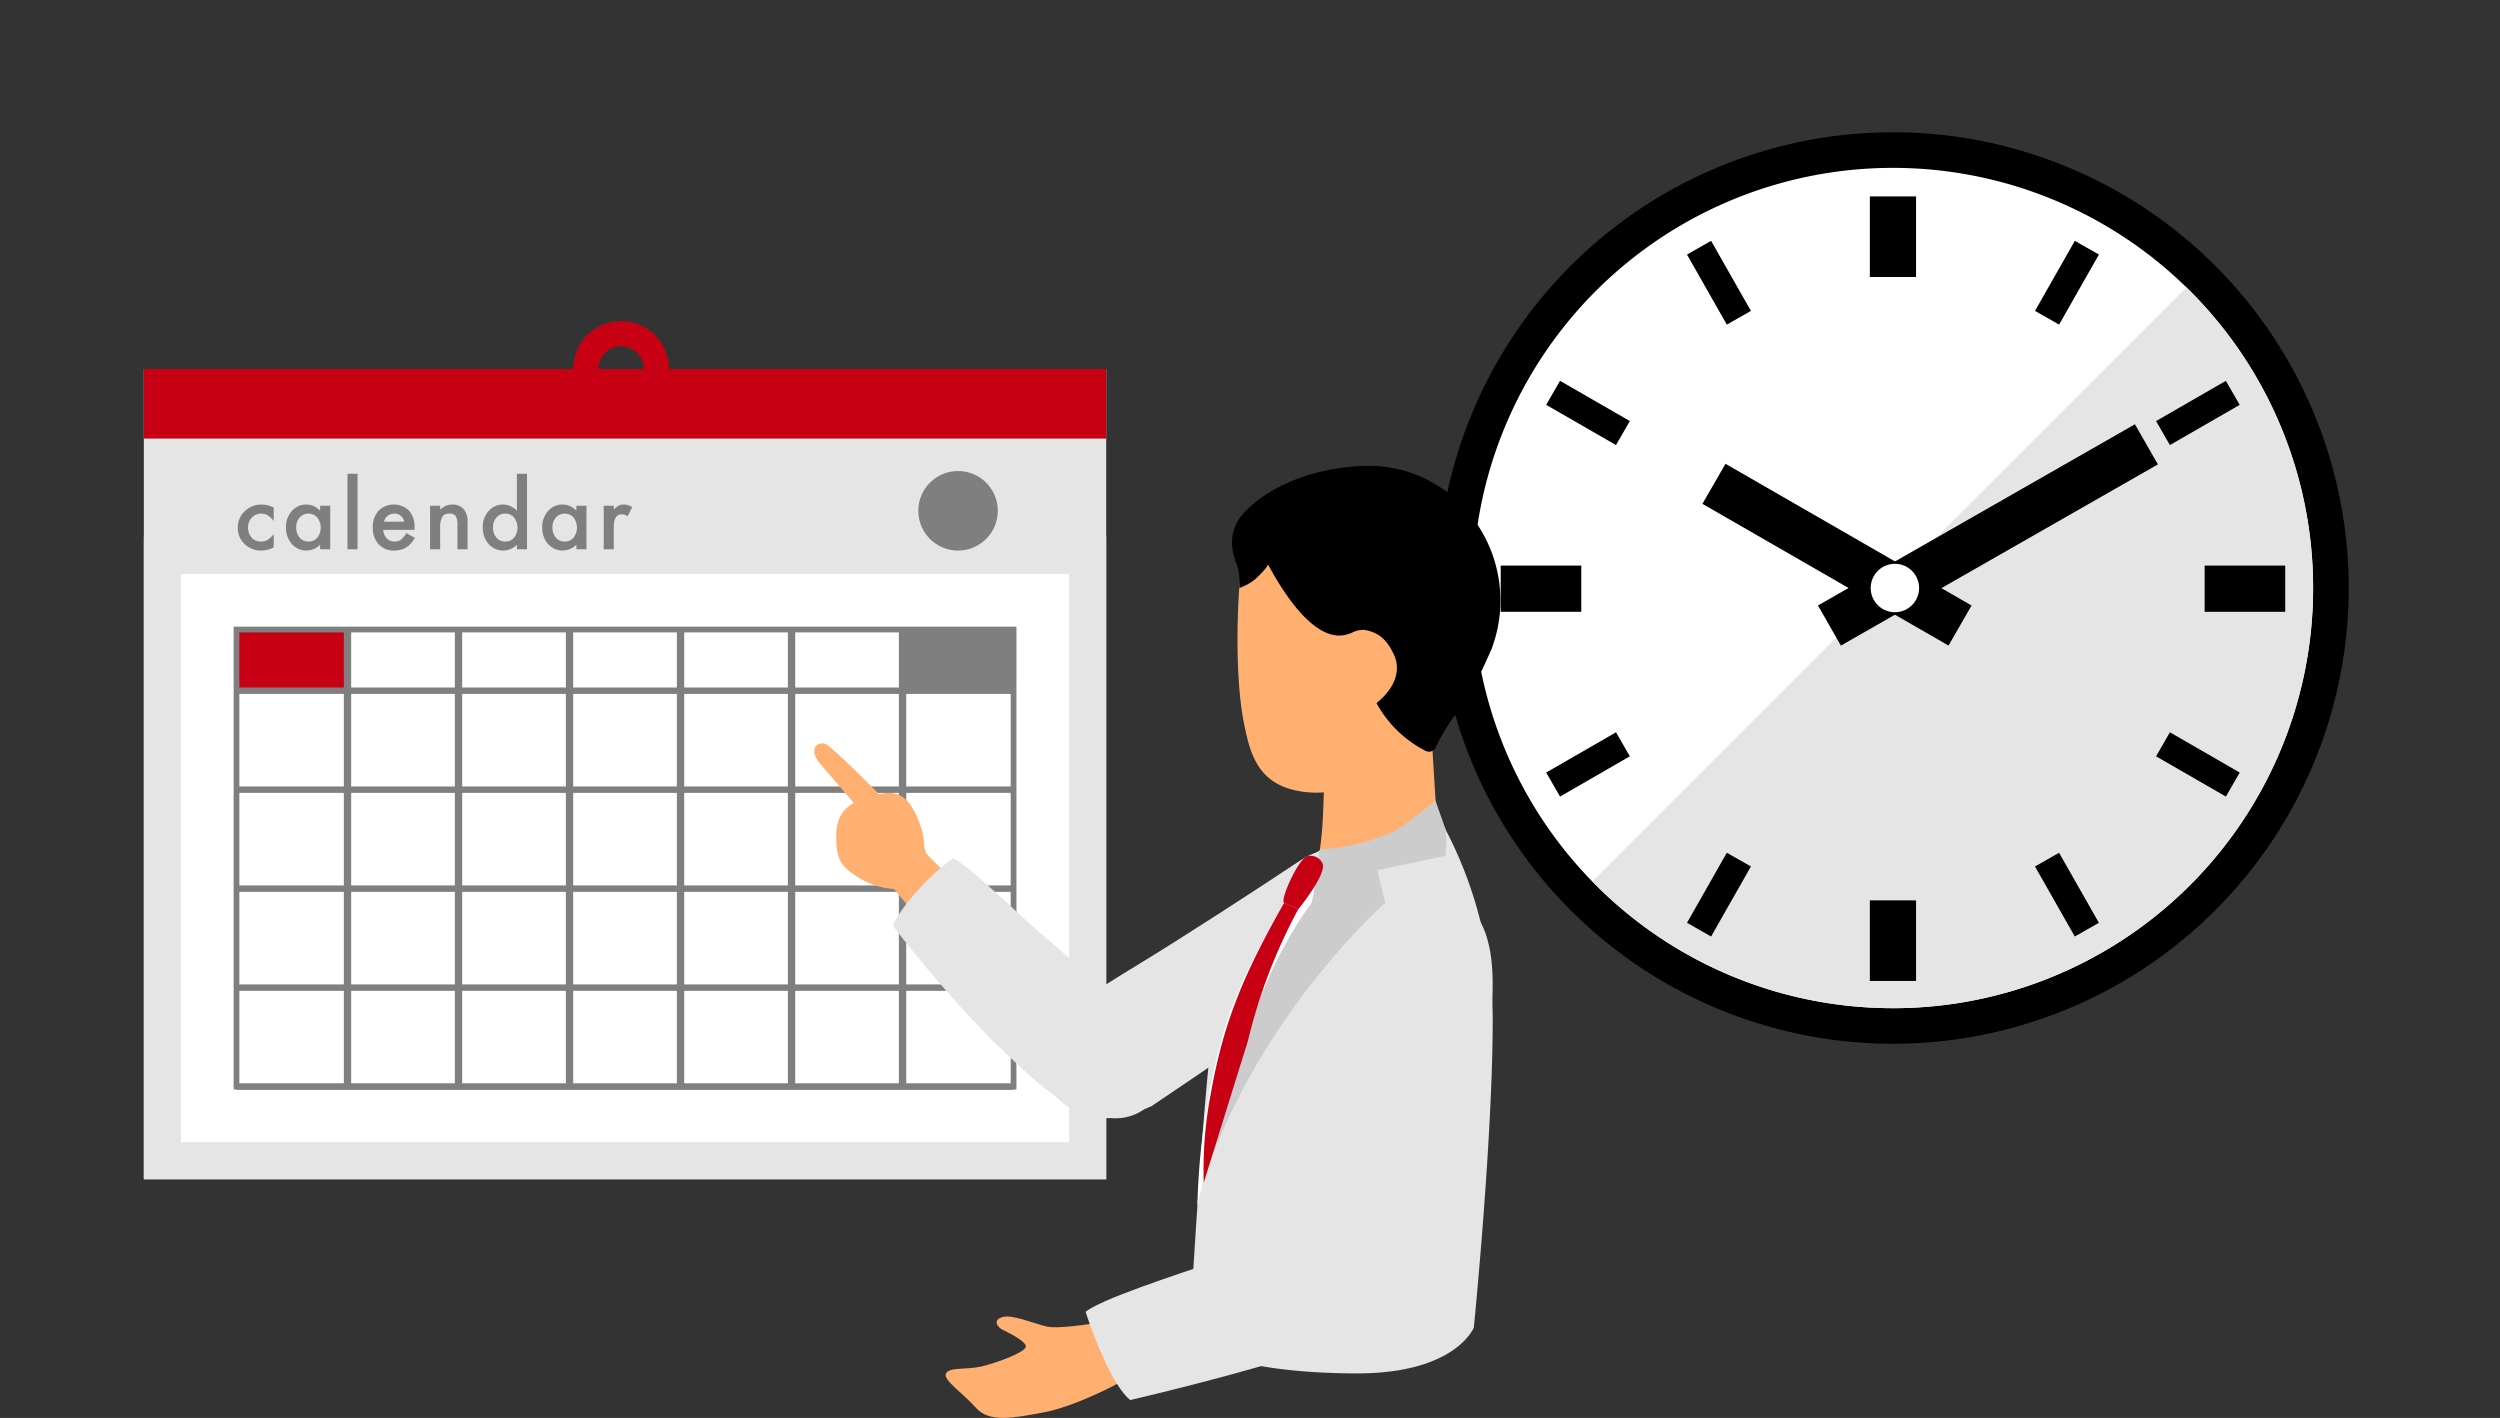 <svg xmlns="http://www.w3.org/2000/svg" xmlns:xlink="http://www.w3.org/1999/xlink" width="335" height="190" viewBox="0 0 335 190">
  <rect x="0" y="0" width="335" height="190" fill="#333333" stroke="none"/>
  <defs>
    <clipPath id="clip-path">
      <rect id="Rectangle_3211" data-name="Rectangle 3211" width="295.453" height="172.276" fill="none"/>
    </clipPath>
  </defs>
  <g id="img_beginner_03" transform="translate(-23 -45)">
    <rect id="base" width="335" height="190" transform="translate(23 45)" fill="none"/>
    <g id="Group_3331" data-name="Group 3331" transform="translate(42.274 62.724)">
      <rect id="Rectangle_3179" data-name="Rectangle 3179" width="128.959" height="86.082" transform="translate(0 54.215)" fill="#e5e5e5"/>
      <rect id="Rectangle_3180" data-name="Rectangle 3180" width="128.959" height="108.575" transform="translate(0 31.722)" fill="#e5e5e5"/>
      <rect id="Rectangle_3181" data-name="Rectangle 3181" width="119.026" height="76.148" transform="translate(4.967 59.182)" fill="#fff"/>
      <rect id="Rectangle_3182" data-name="Rectangle 3182" width="14.875" height="8.199" transform="translate(12.417 66.631)" fill="#c80014"/>
      <rect id="Rectangle_3183" data-name="Rectangle 3183" width="14.875" height="8.199" transform="translate(101.668 66.631)" fill="#7f7f7f"/>
      <path id="Path_4460" data-name="Path 4460" d="M116.927,128.265H12.032V66.248h104.9ZM12.8,127.5H116.159V67.016H12.8Z" fill="#7f7f7f"/>
      <rect id="Rectangle_3184" data-name="Rectangle 3184" width="104.126" height="0.859" transform="translate(12.416 74.401)" fill="#7f7f7f"/>
      <rect id="Rectangle_3185" data-name="Rectangle 3185" width="0.984" height="61.249" transform="translate(26.799 66.632)" fill="#7f7f7f"/>
      <rect id="Rectangle_3186" data-name="Rectangle 3186" width="0.983" height="61.249" transform="translate(41.675 66.632)" fill="#7f7f7f"/>
      <rect id="Rectangle_3187" data-name="Rectangle 3187" width="0.983" height="61.249" transform="translate(56.551 66.632)" fill="#7f7f7f"/>
      <rect id="Rectangle_3188" data-name="Rectangle 3188" width="0.984" height="61.249" transform="translate(71.426 66.632)" fill="#7f7f7f"/>
      <rect id="Rectangle_3189" data-name="Rectangle 3189" width="0.983" height="61.249" transform="translate(86.301 66.632)" fill="#7f7f7f"/>
      <rect id="Rectangle_3190" data-name="Rectangle 3190" width="0.984" height="61.249" transform="translate(101.176 66.632)" fill="#7f7f7f"/>
      <rect id="Rectangle_3191" data-name="Rectangle 3191" width="104.126" height="0.859" transform="translate(12.416 87.664)" fill="#7f7f7f"/>
      <rect id="Rectangle_3192" data-name="Rectangle 3192" width="104.126" height="0.86" transform="translate(12.416 100.925)" fill="#7f7f7f"/>
      <rect id="Rectangle_3193" data-name="Rectangle 3193" width="104.126" height="0.859" transform="translate(12.416 114.189)" fill="#7f7f7f"/>
      <rect id="Rectangle_3194" data-name="Rectangle 3194" width="104.126" height="0.859" transform="translate(12.416 127.451)" fill="#7f7f7f"/>
      <rect id="Rectangle_3195" data-name="Rectangle 3195" width="128.959" height="9.321" transform="translate(0 31.722)" fill="#c80014"/>
      <g id="Group_3330" data-name="Group 3330">
        <g id="Group_3329" data-name="Group 3329" clip-path="url(#clip-path)">
          <path id="Path_4461" data-name="Path 4461" d="M17.4,50.3v1.791a3.3,3.3,0,0,0-.826-.773,1.612,1.612,0,0,0-.845-.216,1.667,1.667,0,0,0-1.264.533,1.873,1.873,0,0,0-.5,1.336,1.912,1.912,0,0,0,.486,1.347,1.631,1.631,0,0,0,1.251.527,1.7,1.7,0,0,0,.856-.209,3.359,3.359,0,0,0,.845-.791v1.779a3.544,3.544,0,0,1-1.641.425,3.137,3.137,0,0,1-2.263-.874,2.915,2.915,0,0,1-.91-2.186,2.956,2.956,0,0,1,.921-2.2,3.122,3.122,0,0,1,2.264-.9A3.388,3.388,0,0,1,17.4,50.3" fill="#7f7f7f"/>
          <path id="Path_4462" data-name="Path 4462" d="M23.621,50.046h1.354v5.832H23.621v-.611a2.588,2.588,0,0,1-3.791-.095,3.253,3.253,0,0,1-.784-2.228,3.152,3.152,0,0,1,.784-2.186,2.53,2.53,0,0,1,1.964-.874,2.48,2.48,0,0,1,1.827.838Zm-3.2,2.9a2.027,2.027,0,0,0,.449,1.365,1.47,1.47,0,0,0,1.162.533,1.541,1.541,0,0,0,1.209-.515,2.212,2.212,0,0,0,0-2.706,1.519,1.519,0,0,0-1.2-.521,1.49,1.49,0,0,0-1.162.526,1.942,1.942,0,0,0-.461,1.318" fill="#7f7f7f"/>
          <rect id="Rectangle_3196" data-name="Rectangle 3196" width="1.348" height="10.115" transform="translate(27.288 45.763)" fill="#7f7f7f"/>
          <path id="Path_4463" data-name="Path 4463" d="M36.267,53.279h-4.18a1.776,1.776,0,0,0,.467,1.144,1.425,1.425,0,0,0,1.059.419,1.381,1.381,0,0,0,.834-.24,3.419,3.419,0,0,0,.736-.886l1.138.635a4.567,4.567,0,0,1-.557.769,2.9,2.9,0,0,1-.629.527,2.52,2.52,0,0,1-.725.3,3.517,3.517,0,0,1-.844.1,2.746,2.746,0,0,1-2.1-.839,3.148,3.148,0,0,1-.79-2.239,3.231,3.231,0,0,1,.766-2.24A2.922,2.922,0,0,1,35.53,50.7a3.223,3.223,0,0,1,.743,2.257Zm-1.383-1.1A1.291,1.291,0,0,0,33.525,51.1a1.394,1.394,0,0,0-.462.075,1.3,1.3,0,0,0-.392.216,1.347,1.347,0,0,0-.3.338,1.568,1.568,0,0,0-.191.449Z" fill="#7f7f7f"/>
          <path id="Path_4464" data-name="Path 4464" d="M38.353,50.046h1.354v.539a2.205,2.205,0,0,1,1.592-.7,2.013,2.013,0,0,1,1.587.641,2.625,2.625,0,0,1,.491,1.779v3.575H42.024V52.625a2.137,2.137,0,0,0-.239-1.19.971.971,0,0,0-.851-.335,1.038,1.038,0,0,0-.952.443,3.038,3.038,0,0,0-.275,1.525v2.811H38.353Z" fill="#7f7f7f"/>
          <path id="Path_4465" data-name="Path 4465" d="M49.991,45.764h1.354V55.878H49.991v-.611a2.511,2.511,0,0,1-1.8.779,2.568,2.568,0,0,1-1.989-.874,3.253,3.253,0,0,1-.784-2.228,3.144,3.144,0,0,1,.784-2.18,2.521,2.521,0,0,1,3.791-.042Zm-3.2,7.18a2.027,2.027,0,0,0,.449,1.365,1.47,1.47,0,0,0,1.162.533,1.541,1.541,0,0,0,1.209-.515,2.212,2.212,0,0,0,0-2.706,1.519,1.519,0,0,0-1.2-.521,1.49,1.49,0,0,0-1.162.526,1.942,1.942,0,0,0-.461,1.318" fill="#7f7f7f"/>
          <path id="Path_4466" data-name="Path 4466" d="M57.958,50.046h1.354v5.832H57.958v-.611a2.588,2.588,0,0,1-3.791-.095,3.253,3.253,0,0,1-.784-2.228,3.152,3.152,0,0,1,.784-2.186,2.53,2.53,0,0,1,1.964-.874,2.48,2.48,0,0,1,1.827.838Zm-3.2,2.9a2.027,2.027,0,0,0,.449,1.365,1.47,1.47,0,0,0,1.162.533,1.541,1.541,0,0,0,1.209-.515,2.212,2.212,0,0,0,0-2.706,1.519,1.519,0,0,0-1.2-.521,1.49,1.49,0,0,0-1.162.526,1.942,1.942,0,0,0-.461,1.318" fill="#7f7f7f"/>
          <path id="Path_4467" data-name="Path 4467" d="M61.625,50.046h1.348v.521a2.55,2.55,0,0,1,.658-.533,1.5,1.5,0,0,1,.694-.15,2.171,2.171,0,0,1,1.114.348l-.617,1.233a1.289,1.289,0,0,0-.748-.275q-1.1,0-1.1,1.665v3.024H61.625Z" fill="#7f7f7f"/>
          <path id="Path_4468" data-name="Path 4468" d="M103.781,50.724a5.325,5.325,0,1,1,5.324,5.324,5.324,5.324,0,0,1-5.324-5.324" fill="#7f7f7f"/>
          <path id="Path_4469" data-name="Path 4469" d="M63.953,25.3a6.419,6.419,0,1,0,6.419,6.419A6.419,6.419,0,0,0,63.953,25.3m0,9.459a3.04,3.04,0,1,1,3.039-3.04,3.04,3.04,0,0,1-3.039,3.04" fill="#c80014"/>
          <path id="Path_4470" data-name="Path 4470" d="M173.312,61.071a61.071,61.071,0,1,1,61.071,61.071,61.071,61.071,0,0,1-61.071-61.071"/>
          <path id="Path_4471" data-name="Path 4471" d="M178.079,61.071a56.3,56.3,0,1,1,56.3,56.3,56.3,56.3,0,0,1-56.3-56.3" fill="#fff"/>
          <path id="Path_4472" data-name="Path 4472" d="M234.383,117.375a56.292,56.292,0,0,0,39.325-96.582l-79.6,79.6a56.125,56.125,0,0,0,40.278,16.979" fill="#e5e5e5"/>
          <rect id="Rectangle_3197" data-name="Rectangle 3197" width="6.192" height="10.798" transform="translate(231.286 102.925)"/>
          <rect id="Rectangle_3198" data-name="Rectangle 3198" width="6.192" height="10.8" transform="translate(231.286 8.596)"/>
          <rect id="Rectangle_3199" data-name="Rectangle 3199" width="10.798" height="6.192" transform="translate(181.82 58.064)"/>
          <rect id="Rectangle_3200" data-name="Rectangle 3200" width="10.8" height="6.192" transform="translate(276.146 58.064)"/>
          <rect id="Rectangle_3201" data-name="Rectangle 3201" width="3.715" height="10.798" transform="translate(187.914 36.524) rotate(-60.049)"/>
          <rect id="Rectangle_3202" data-name="Rectangle 3202" width="3.715" height="10.799" transform="translate(269.639 83.623) rotate(-60.04)"/>
          <rect id="Rectangle_3203" data-name="Rectangle 3203" width="10.798" height="3.715" transform="matrix(0.866, -0.499, 0.499, 0.866, 269.64, 38.698)"/>
          <rect id="Rectangle_3204" data-name="Rectangle 3204" width="10.799" height="3.715" transform="translate(187.914 85.798) rotate(-29.967)"/>
          <rect id="Rectangle_3205" data-name="Rectangle 3205" width="10.799" height="3.715" transform="translate(253.415 23.939) rotate(-60.385)"/>
          <rect id="Rectangle_3206" data-name="Rectangle 3206" width="10.798" height="3.715" transform="translate(206.784 105.933) rotate(-60.385)"/>
          <rect id="Rectangle_3207" data-name="Rectangle 3207" width="3.715" height="10.799" transform="translate(206.783 16.386) rotate(-29.622)"/>
          <rect id="Rectangle_3208" data-name="Rectangle 3208" width="3.715" height="10.798" transform="matrix(0.869, -0.494, 0.494, 0.869, 253.414, 98.383)"/>
          <rect id="Rectangle_3209" data-name="Rectangle 3209" width="6.193" height="38.053" transform="translate(208.851 49.79) rotate(-60.06)"/>
          <rect id="Rectangle_3210" data-name="Rectangle 3210" width="48.926" height="6.192" transform="translate(224.333 63.409) rotate(-29.753)"/>
          <path id="Path_4473" data-name="Path 4473" d="M231.4,61.071a3.242,3.242,0,1,1,3.242,3.242,3.242,3.242,0,0,1-3.242-3.242" fill="#fff"/>
          <path id="Path_4474" data-name="Path 4474" d="M110.922,102.652S105.777,97.674,105,96.8s-.033-1.77-1.2-4.6c-1.533-3.725-3.153-4.129-6.133-3.307s-4.854,1.988-4.882,5.335.721,4.093,2.639,5.424a10.5,10.5,0,0,0,5.1,1.758l6.041,7.218Z" fill="#ffb070"/>
          <path id="Path_4475" data-name="Path 4475" d="M96.854,91.857s-5.04-5.84-6.268-7.287c-1.791-2.112.047-3.223,1.032-2.443,2.59,2.052,8.732,8.456,8.732,8.456Z" fill="#ffb070"/>
          <path id="Path_4476" data-name="Path 4476" d="M134.995,130.525s10.041-6.767,17.527-11.921,13.419-9.214,14.46-14.5S161.275,93.388,155,97.557c-5.9,3.916-15.407,10.108-22.121,14.19-5.2,3.162-9.419,5.873-10.781,7.9s-2.87,6.719.554,9.99c3.574,3.412,7.662,2.926,12.344.883" fill="#e5e5e5"/>
          <path id="Path_4477" data-name="Path 4477" d="M100.377,106.334a164.193,164.193,0,0,0,13.529,15.557c6.239,5.987,10.023,9.647,15.525,10.2s9.457-5.08,5-10.482a105.108,105.108,0,0,0-13.44-13.563c-4.493-3.831-10.316-9.722-12.559-10.745-3.169,2.194-7.214,6.773-8.055,9.03" fill="#e5e5e5"/>
          <path id="Path_4478" data-name="Path 4478" d="M173.2,91.2a55.674,55.674,0,0,1,7.544,26.75c.114,15.861-2.525,42.214-2.525,42.214s-2.392,6.174-15.729,6.149c-17.134-.031-22.429-4.171-22.429-4.171s1.246-23.134,2.575-36.711c1.426-14.564,3.915-20.544,12.642-27.515C161.015,92.824,173.2,91.2,173.2,91.2" fill="#e5e5e5"/>
          <path id="Path_4479" data-name="Path 4479" d="M128.83,159.362s-6.027,1.082-7.819.676-4.78-1.73-6.069-1.242-.391,1.395.057,1.63,3.278,1.534,3.19,2.306-3.976,2.193-5.959,2.654-4.312.055-4.742.932,2.213,2.578,4,4.592,4.884,1.425,9.145.613,9.85-3.839,9.85-3.839Z" fill="#ffb070"/>
          <path id="Path_4480" data-name="Path 4480" d="M176.718,149.851s1.732-13.141,2.933-23.018,2.176-17.685-1.408-22.376-12.092-2.929-14.055,5.083a169.163,169.163,0,0,0-3.656,28.906c-.106,6.664-2.762,11.507-2.083,14.1s3.428,7.227,8.594,6.79c5.389-.455,7.955-4.161,9.675-9.482" fill="#e5e5e5"/>
          <path id="Path_4481" data-name="Path 4481" d="M132.174,169.88s15.118-3.488,24.174-6.633,16.224-5.614,18.9-10.508-2.177-11.12-9.909-9.377-14.7,5.6-20.794,7.637c-6.782,2.263-16.364,5.424-18.351,7.063,1.282,3.946,3.755,10.019,5.977,11.818" fill="#e5e5e5"/>
          <path id="Path_4482" data-name="Path 4482" d="M172.035,91.85s-10.214,5.009-16.7,13.356c-7.8,10.041-14.156,38.617-14.156,38.617a93.954,93.954,0,0,1,3.17-22.111c2.53-9.252,8.979-20.649,14.921-25.666a17.837,17.837,0,0,1,12.76-4.2" fill="#fff"/>
          <path id="Path_4483" data-name="Path 4483" d="M147.977,60.285s-4.8-5.3-.11-9.766c4.514-4.3,11.152-5.748,16.214-5.822a17.343,17.343,0,0,1,14.155,7.209,18.34,18.34,0,0,1,2.405,17.208c-3.371,7.925-4.884,8.24-7.188,12.559-1.489,2.791-1.975-6.1-1.975-6.1s-22.261-10.952-23.5-15.288"/>
          <path id="Path_4484" data-name="Path 4484" d="M147.289,58.238a20,20,0,0,0-.584,4.145c-.166,3.048-.437,10.885.7,16.74.855,4.386,2,8.329,7.684,9.211,6.1.947,11.434-2.528,14.556-6.667,3.358-4.453,3.1-7.662,2.878-10.74-.24-3.285.122-6.695-.772-9.2s-8.711-5.388-13.358-5.388c-8.835,0-10.393.085-11.107,1.9" fill="#ffb070"/>
          <path id="Path_4485" data-name="Path 4485" d="M172.385,78.125,173.2,91.2s-9.468,7.129-15.03,7.861a.735.735,0,0,1-.817-.8c.246-2.623.554-3.708.694-7.679.213-6.062.47-10.729.47-10.729Z" fill="#ffb070"/>
          <path id="Path_4486" data-name="Path 4486" d="M163.493,70.723a17.735,17.735,0,0,0,1.682,5.763,15.56,15.56,0,0,0,6.536,6.385,1,1,0,0,0,1.413-.481c1.582-3.665,7.516-13.276,7.516-13.276s1.518-14.918-7-17.464-24.913,0-24.913,0a11.888,11.888,0,0,0-1.438,6.588c1.462-.749,10.587-1.488,11.75,2.918a41.6,41.6,0,0,0,4.454,9.567"/>
          <path id="Path_4487" data-name="Path 4487" d="M160.329,67.922s1.944-1.526,3.469-1.2,2.7,1.083,3.725,3.289.05,4.858-3,6.959c-2.623,1.808-3.863.623-3.863.623Z" fill="#ffb070"/>
          <path id="Path_4488" data-name="Path 4488" d="M168.107,93.41A27.392,27.392,0,0,1,157.6,96.083s-.189,1.939-.432,3.555c-.279,1.86-.928,4.756-.928,4.756l9.036-5.95Z" fill="#ccc"/>
          <path id="Path_4489" data-name="Path 4489" d="M142.027,140.286c7.674-22.473,24.319-37.029,24.319-37.029l-1.07-4.355,9.138-1.952c.225-3.309,0-3.6,0-3.6l-1.344-3.809a80.218,80.218,0,0,1-7.792,5.759c-2.749,1.575-10.452,6.018-16.782,23.6s-6.467,21.386-6.467,21.386" fill="#ccc"/>
          <path id="Path_4490" data-name="Path 4490" d="M155.846,97.02a1.774,1.774,0,0,1,2.052.863c.83,1.3-3.195,6.223-3.195,6.223s-1.309-.578-1.9-.849,1.724-5.6,3.038-6.237" fill="#c80014"/>
          <path id="Path_4491" data-name="Path 4491" d="M152.808,103.257c-5.576,9.76-8.178,16.271-9.823,25.5a54.383,54.383,0,0,0-.958,12l5.927-19.033a72.41,72.41,0,0,1,6.749-17.621" fill="#c80014"/>
          <path id="Path_4492" data-name="Path 4492" d="M149.248,55.082S155.481,69.469,161.5,67.2c8.415-3.18-7.366-13.824-7.366-13.824Z"/>
          <path id="Path_4493" data-name="Path 4493" d="M150.774,57.681s-.218.761-1.935,2.278a7.714,7.714,0,0,1-2.034,1.112,8.151,8.151,0,0,0-.387-3.314c-.607-1.67.134-1.512.134-1.512Z"/>
        </g>
      </g>
    </g>
  </g>
</svg>
